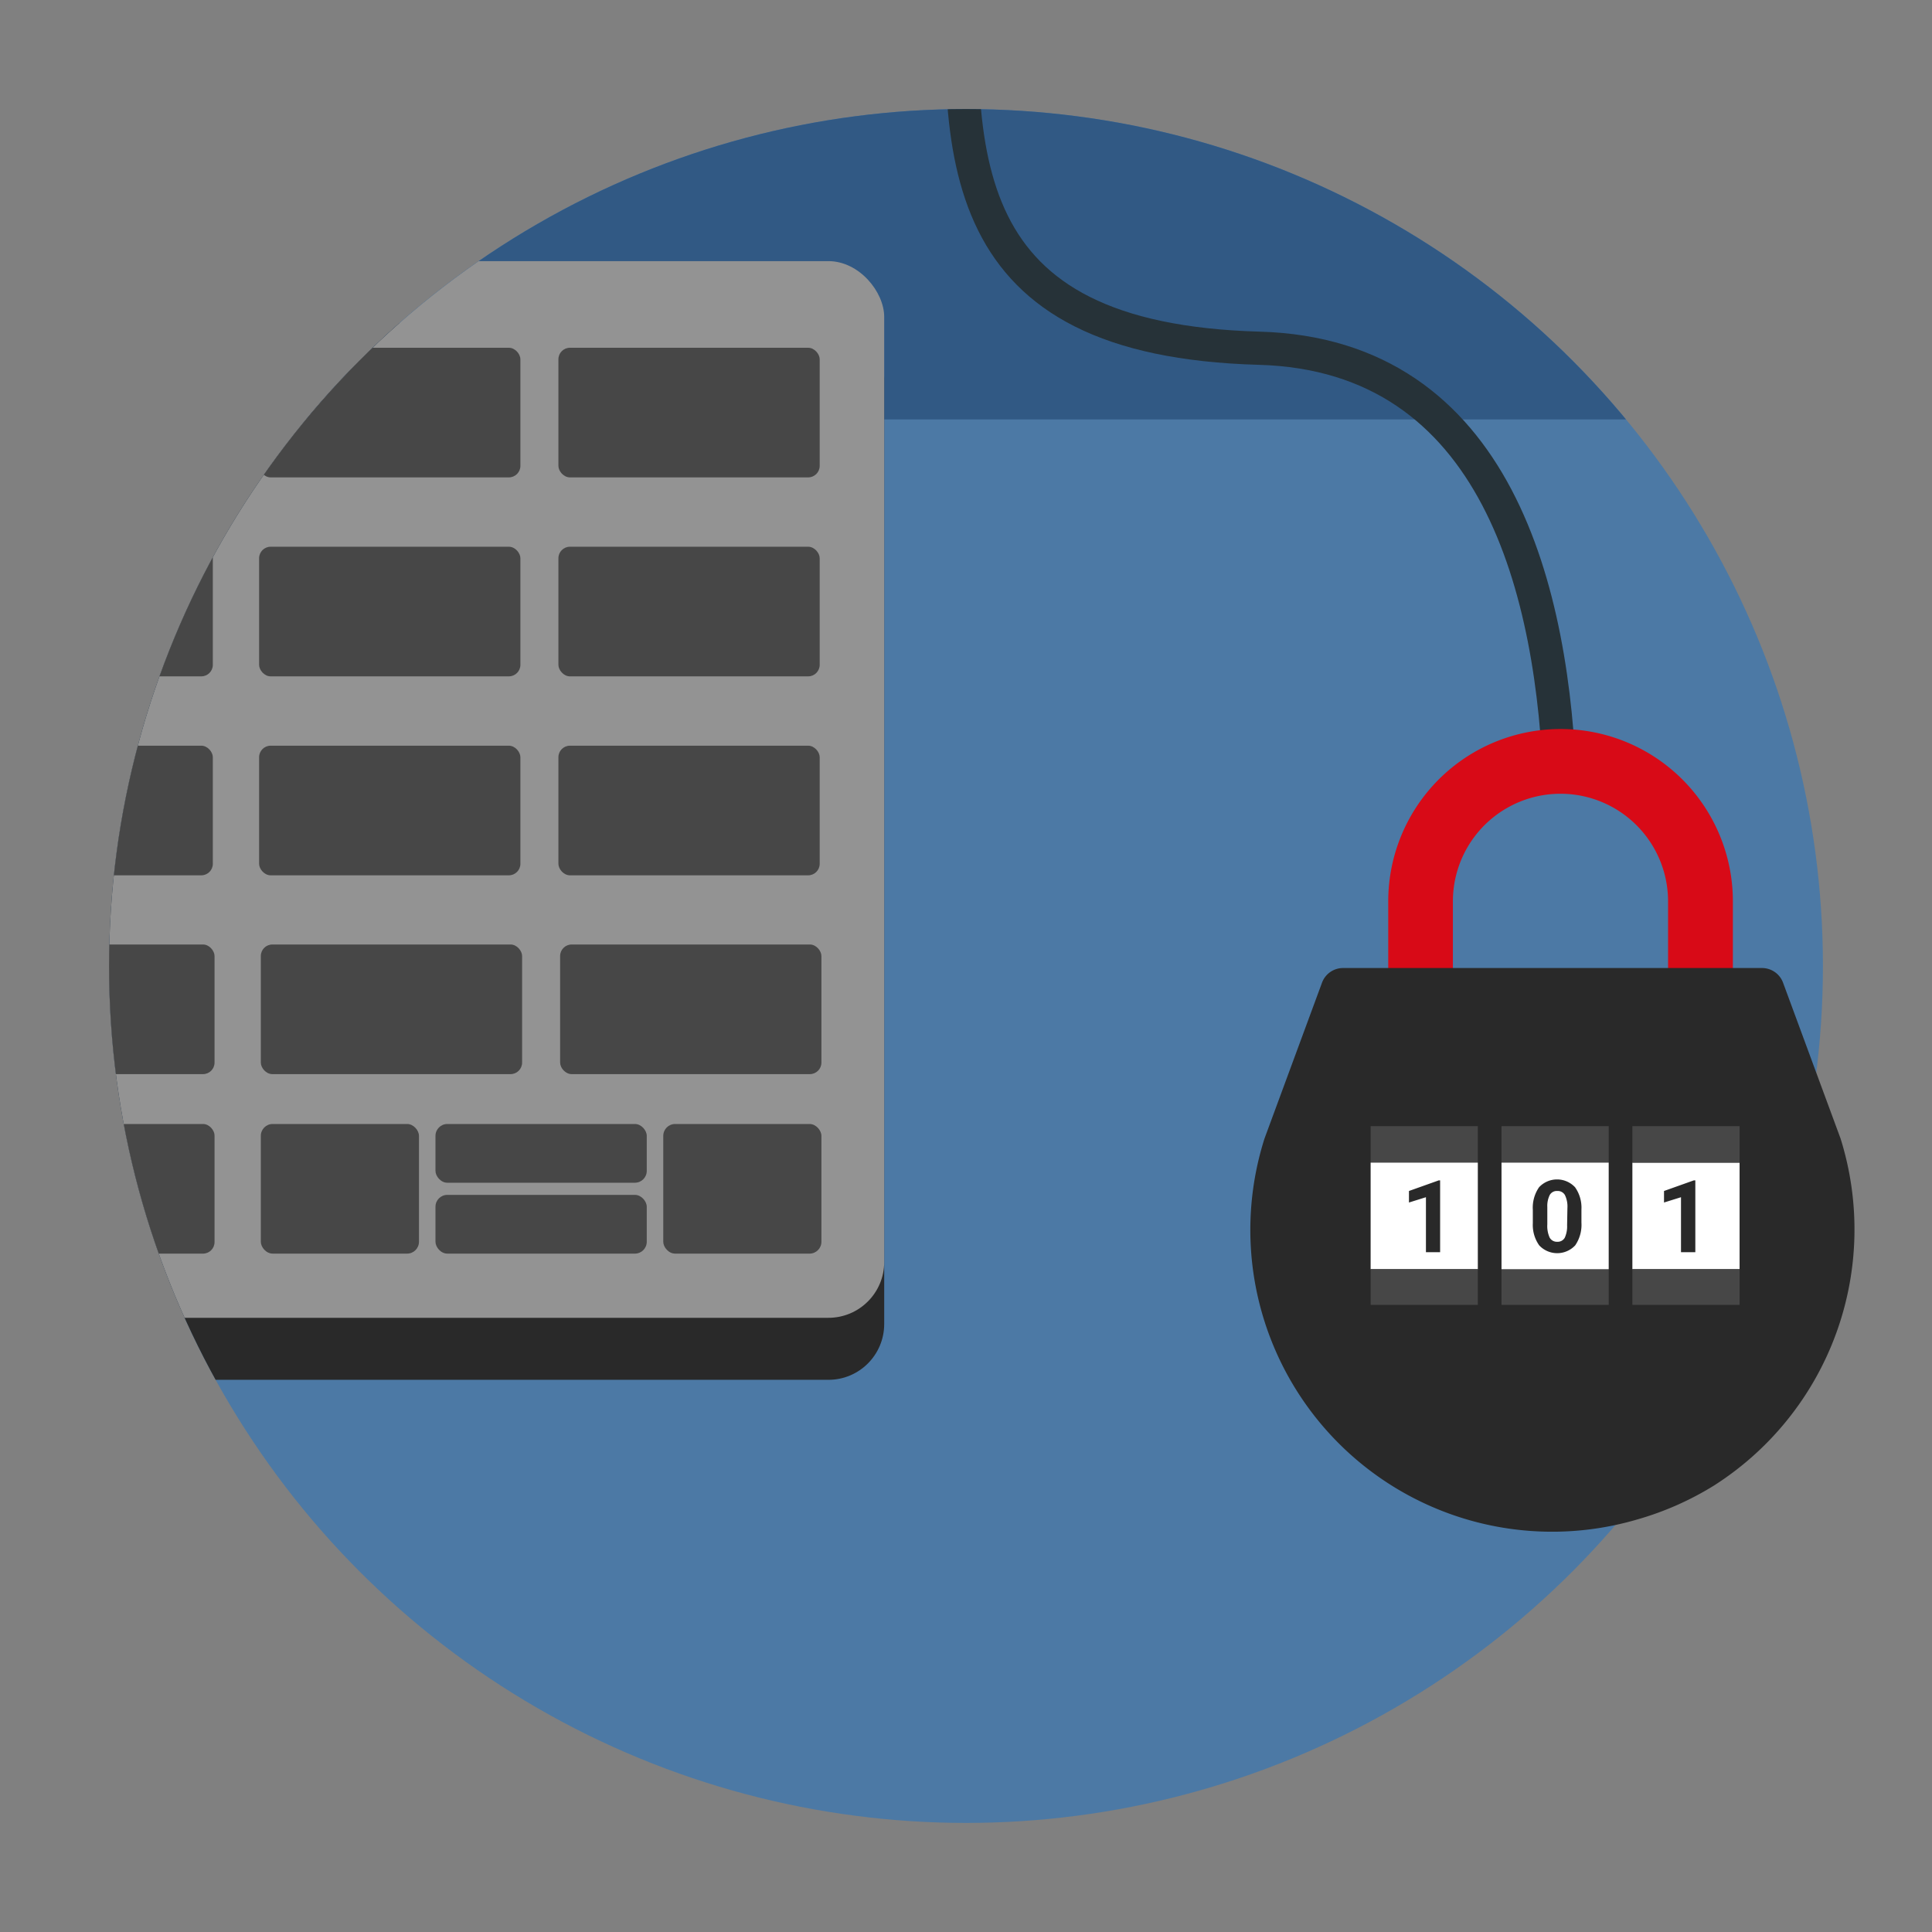 <svg xmlns="http://www.w3.org/2000/svg" id="design" viewBox="0 0 124 124"><rect x="0" y="0" width="124" height="124" fill="#808080" stroke="none"/><defs><style>.cls-1,.cls-10{fill:none;}.cls-2{clip-path:url(#clip-path);}.cls-3{fill:#4c79a5;}.cls-4{clip-path:url(#clip-path-2);}.cls-5{fill:#315984;}.cls-6{fill:#292929;}.cls-7{fill:#939393;}.cls-8{fill:#474747;}.cls-9{fill:#37474f;}.cls-10{stroke:#263238;stroke-miterlimit:10;stroke-width:2.13px;}.cls-11{fill:#d80a17;}.cls-12{fill:#fff;}</style><clipPath id="clip-path"><path d="M0 0h124v124H0z" class="cls-1"/></clipPath><clipPath id="clip-path-2"><circle cx="62" cy="62" r="55" class="cls-1"/></clipPath></defs><g class="cls-2"><circle cx="62" cy="62" r="55" class="cls-3"/><g class="cls-4"><path d="M7.8 0h108.41v26.92H7.8z" class="cls-5"/><rect width="113.86" height="67.82" x="-57.11" y="20.74" class="cls-6" rx="3.58" ry="3.58"/><rect width="113.86" height="67.82" x="-57.11" y="16.76" class="cls-7" rx="3.58" ry="3.58"/><rect width="10.15" height="8.32" x="42.57" y="72.14" class="cls-8" rx=".76" ry=".76"/><rect width="16.77" height="8.32" x="35.95" y="60.62" class="cls-8" rx=".74" ry=".74"/><rect width="16.77" height="8.32" x="16.74" y="60.62" class="cls-8" rx=".74" ry=".74"/><rect width="16.77" height="8.32" x="35.84" y="47.86" class="cls-8" rx=".74" ry=".74"/><rect width="16.77" height="8.32" x="16.63" y="47.86" class="cls-8" rx=".74" ry=".74"/><rect width="16.77" height="8.32" x="35.84" y="35.09" class="cls-8" rx=".74" ry=".74"/><rect width="16.77" height="8.32" x="16.63" y="35.09" class="cls-8" rx=".74" ry=".74"/><rect width="16.77" height="8.32" x="35.84" y="22.32" class="cls-8" rx=".74" ry=".74"/><rect width="16.77" height="8.32" x="16.63" y="22.32" class="cls-8" rx=".74" ry=".74"/><rect width="16.77" height="8.32" x="-3" y="60.62" class="cls-8" rx=".74" ry=".74"/><rect width="16.77" height="8.32" x="-3" y="72.14" class="cls-8" rx=".74" ry=".74"/><rect width="16.77" height="8.32" x="-3.11" y="47.86" class="cls-8" rx=".74" ry=".74"/><rect width="16.77" height="8.32" x="-3.11" y="35.09" class="cls-8" rx=".74" ry=".74"/><rect width="16.77" height="8.32" x="-3.11" y="22.32" class="cls-9" rx=".74" ry=".74"/><rect width="10.15" height="8.32" x="16.74" y="72.14" class="cls-8" rx=".76" ry=".76"/><rect width="13.56" height="3.77" x="27.95" y="72.14" class="cls-8" rx=".76" ry=".76"/><rect width="13.56" height="3.77" x="27.95" y="76.69" class="cls-8" rx=".76" ry=".76"/><path d="M100.13 50.67c-.39-12.66-4-27.9-19.32-28.32C61.2 21.8 61.14 10.31 62-4.19" class="cls-10"/></g><path d="M111.22 64.74h-4.16v-6.89a6.9 6.9 0 0 0-13.81 0v6.89H89.1v-6.89a11.06 11.06 0 0 1 22.12 0z" class="cls-11"/><path d="M110 95.35a19.44 19.44 0 0 1-4.84 2.15 19.37 19.37 0 0 1-24-24.43l3.69-10a1.44 1.44 0 0 1 1.35-.94h26.89a1.44 1.44 0 0 1 1.35.94l3.69 10A19.49 19.49 0 0 1 110 95.35z" class="cls-6"/><path d="M87.97 72.28h6.88v2.34h-6.88z" class="cls-8"/><path d="M87.97 74.62h6.88v6.84h-6.88z" class="cls-12"/><path d="M87.97 81.46h6.88v2.29h-6.88zM96.37 81.46h6.88v2.29h-6.88zM96.37 72.28h6.88v2.34h-6.88z" class="cls-8"/><path d="M96.37 74.62h6.88v6.84h-6.88zM104.77 74.62h6.88v6.84h-6.88z" class="cls-12"/><path d="M104.77 81.46h6.88v2.29h-6.88zM104.77 72.28h6.88v2.34h-6.88z" class="cls-8"/><path d="M92.34 75.76l-1.91.68v.74l1.09-.34v3.53h.91v-4.61zM101.09 76.2a1.58 1.58 0 0 0-2.31 0 2.31 2.31 0 0 0-.4 1.46v.85a2.26 2.26 0 0 0 .41 1.42 1.58 1.58 0 0 0 2.31 0 2.33 2.33 0 0 0 .4-1.46v-.85a2.26 2.26 0 0 0-.41-1.42zm-.51 2.44a1.74 1.74 0 0 1-.15.8.52.52 0 0 1-.48.26.53.53 0 0 1-.49-.27 1.78 1.78 0 0 1-.15-.84v-1.12a1.58 1.58 0 0 1 .16-.78.52.52 0 0 1 .48-.25.53.53 0 0 1 .49.26 1.69 1.69 0 0 1 .16.84zM108.71 75.76l-1.91.68v.74l1.09-.34v3.53h.92v-4.61z" class="cls-6"/></g></svg>